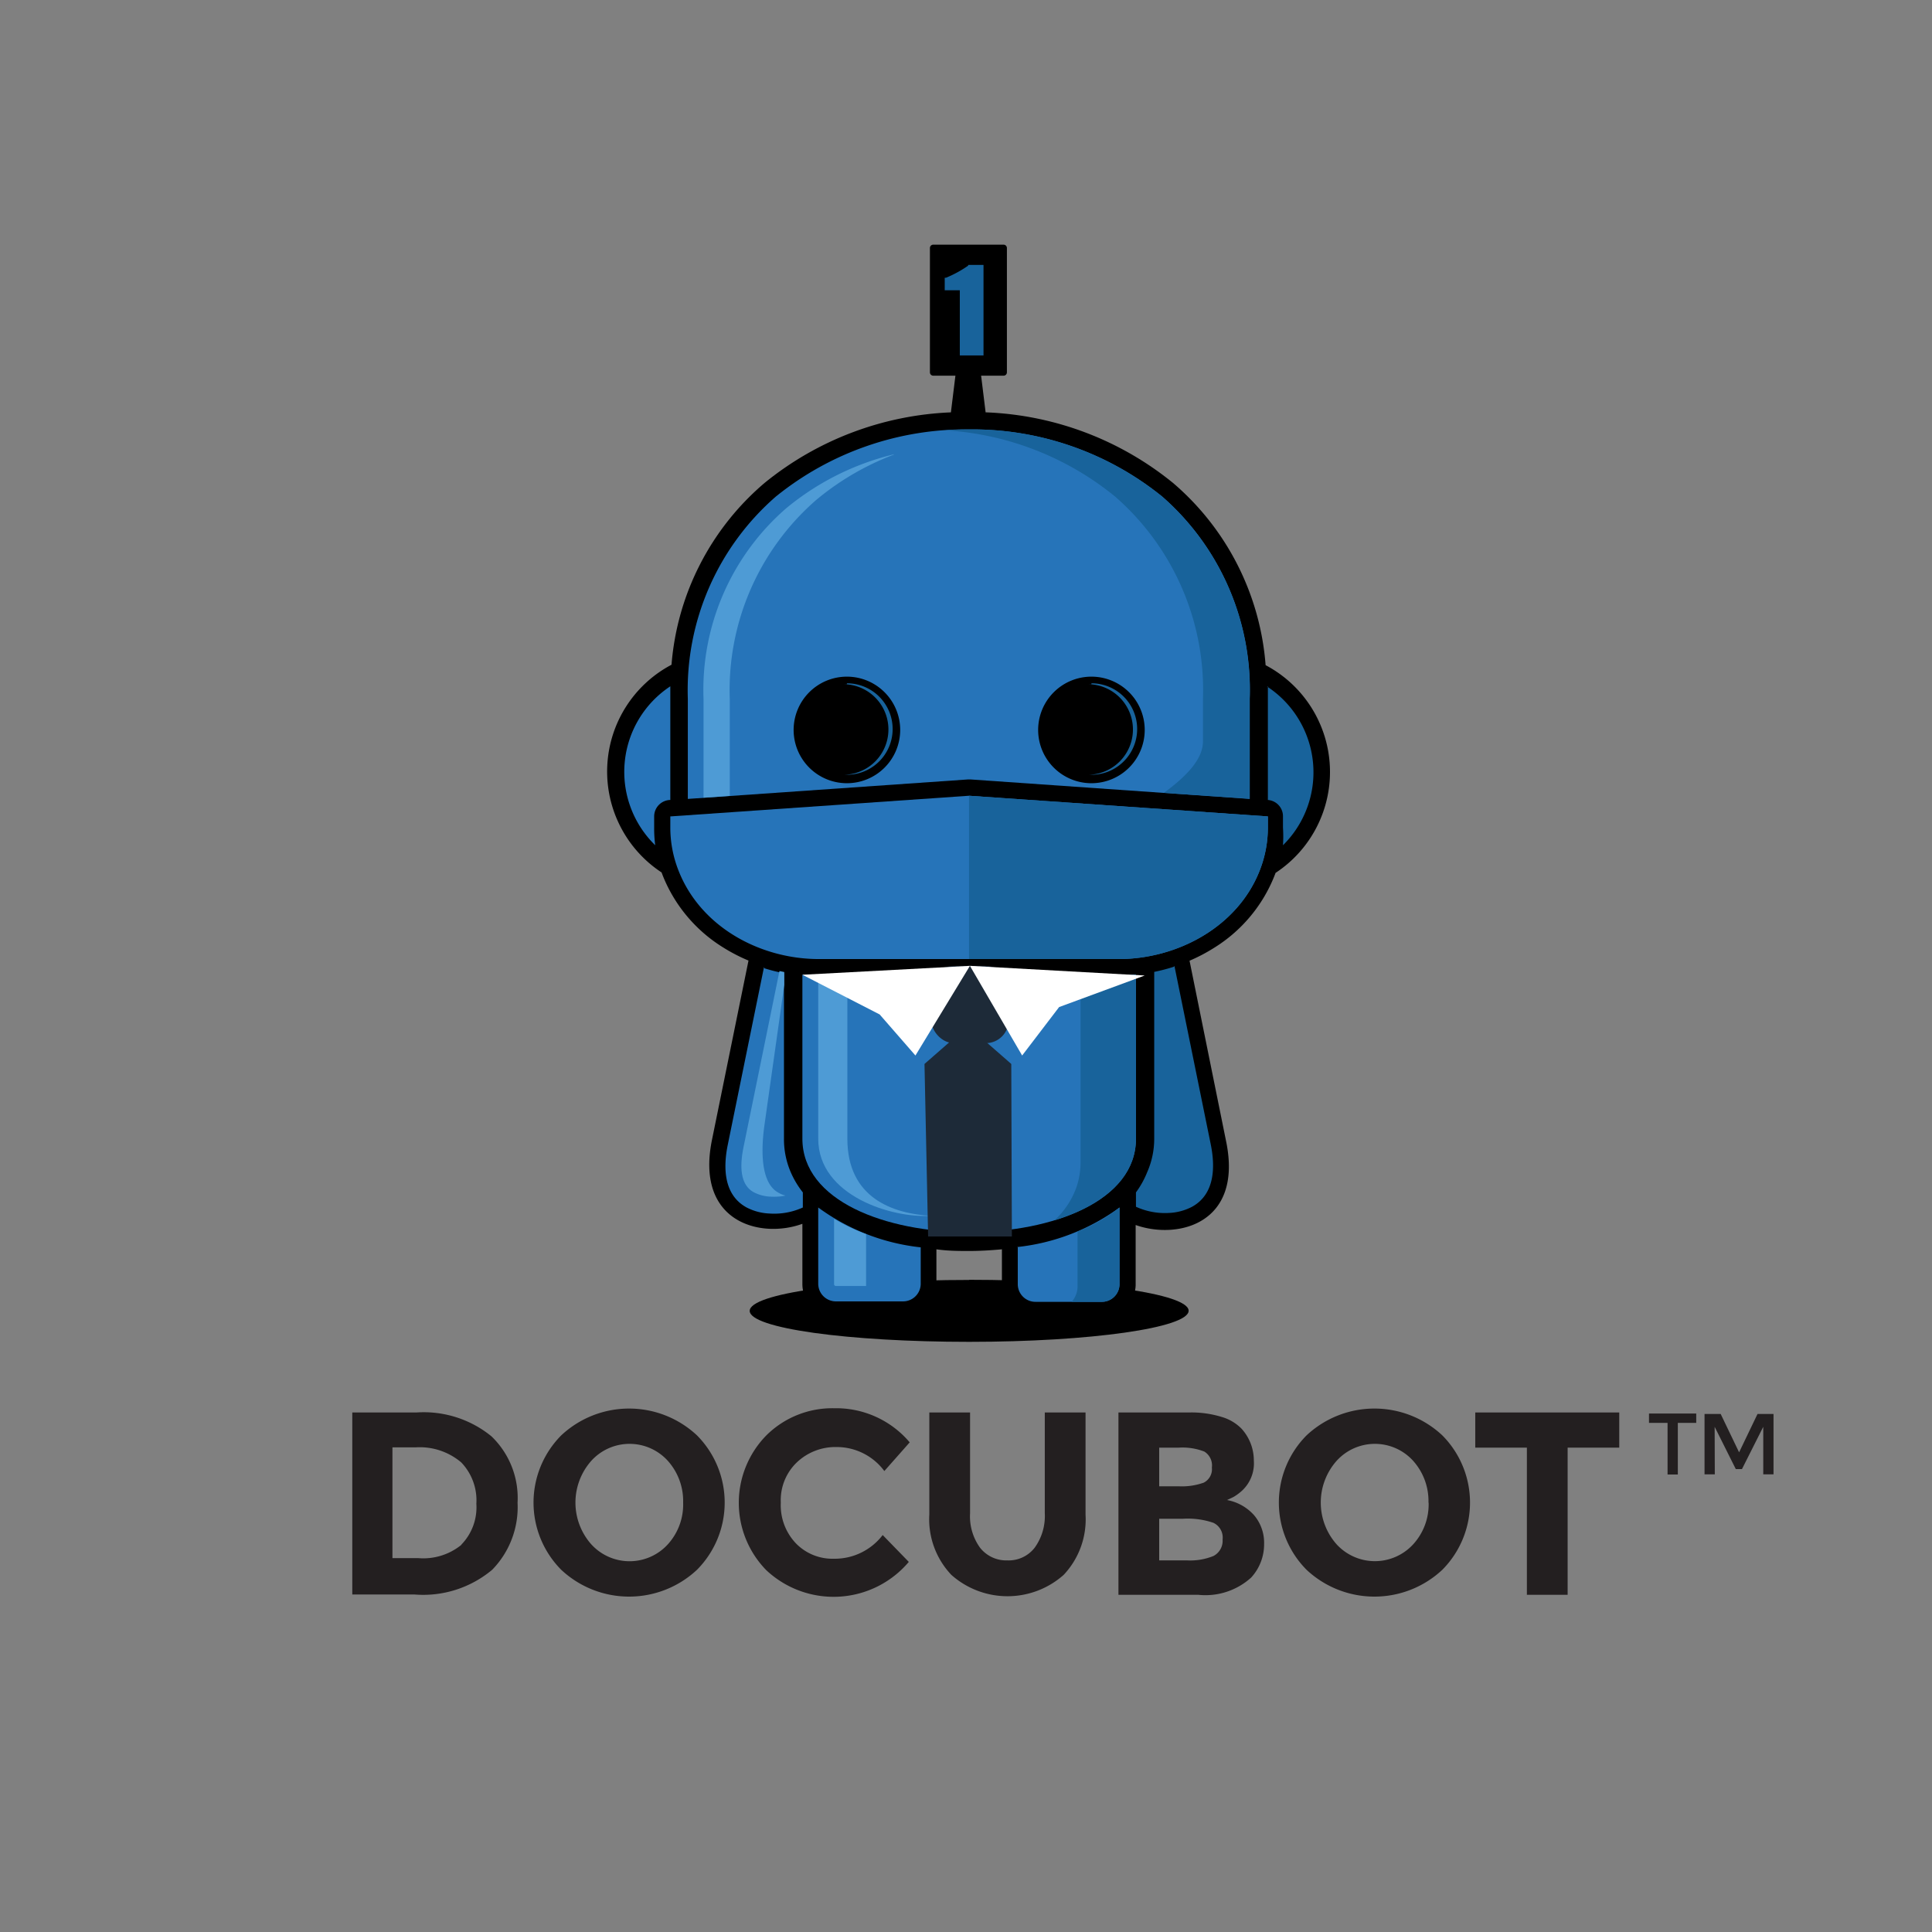 <?xml version="1.0" encoding="UTF-8"?>
<svg xmlns="http://www.w3.org/2000/svg" id="Layer_1" data-name="Layer 1" viewBox="0 0 128 128">
  <rect x="0" y="0" width="128" height="128" fill="#808080" stroke="none"/>
  <defs>
    <style>.cls-1{fill:#231f20;}.cls-2,.cls-3,.cls-4,.cls-5{fill-rule:evenodd;}.cls-3,.cls-8{fill:#18639b;}.cls-4{fill:#2674b9;}.cls-5{fill:#4e9bd5;}.cls-6{fill:#1d2a38;}.cls-7{fill:#fff;}</style>
  </defs>
  <title>icon</title>
  <path class="cls-1" d="M32.56,95.16a5.66,5.66,0,0,1,1.73,4.4A5.94,5.94,0,0,1,32.61,104a7.11,7.11,0,0,1-5.14,1.64H23.34V93.58H27.6A7.09,7.09,0,0,1,32.56,95.16Zm-2,7.18a3.54,3.54,0,0,0,1-2.71,3.63,3.63,0,0,0-1-2.74,4.25,4.25,0,0,0-3-1H26v7.34h1.71A4,4,0,0,0,30.58,102.34Z"></path>
  <path class="cls-1" d="M46.18,104a6.58,6.58,0,0,1-9,0,6.32,6.32,0,0,1,0-8.9,6.58,6.58,0,0,1,9,0,6.32,6.32,0,0,1,0,8.9Zm-.92-4.44a4,4,0,0,0-1-2.76,3.42,3.42,0,0,0-5.1,0,4.17,4.17,0,0,0,0,5.5,3.43,3.43,0,0,0,5.1,0A3.92,3.92,0,0,0,45.26,99.55Z"></path>
  <path class="cls-1" d="M55.23,103.27a4,4,0,0,0,3.25-1.57l1.73,1.78a6.52,6.52,0,0,1-9.44.55,6.38,6.38,0,0,1,0-8.93,6.2,6.2,0,0,1,4.5-1.8,6.38,6.38,0,0,1,5,2.26l-1.68,1.9a3.93,3.93,0,0,0-3.18-1.59,3.71,3.71,0,0,0-2.6,1,3.46,3.46,0,0,0-1.08,2.68,3.66,3.66,0,0,0,1,2.7A3.37,3.37,0,0,0,55.23,103.27Z"></path>
  <path class="cls-1" d="M64.93,102.54a2.21,2.21,0,0,0,1.81.84,2.18,2.18,0,0,0,1.81-.84,3.59,3.59,0,0,0,.67-2.29V93.58h2.7v6.76a5.36,5.36,0,0,1-1.45,4,5.6,5.6,0,0,1-7.44,0,5.35,5.35,0,0,1-1.46-4V93.58h2.7v6.67A3.55,3.55,0,0,0,64.93,102.54Z"></path>
  <path class="cls-1" d="M79.39,105.66H74.1V93.58h4.7a6.78,6.78,0,0,1,2.12.29,3,3,0,0,1,1.34.79,3.13,3.13,0,0,1,.81,2.11,2.47,2.47,0,0,1-.92,2.11,3.31,3.31,0,0,1-.43.3l-.43.2a3.17,3.17,0,0,1,1.79,1,2.82,2.82,0,0,1,.67,1.91,3.25,3.25,0,0,1-.86,2.23A4.51,4.51,0,0,1,79.39,105.66ZM76.8,98.47h1.28a4.32,4.32,0,0,0,1.67-.24,1,1,0,0,0,.54-1,1.08,1.08,0,0,0-.5-1.06,4,4,0,0,0-1.69-.26H76.8Zm0,4.91h1.85a4.08,4.08,0,0,0,1.74-.29A1.13,1.13,0,0,0,81,102a1.08,1.08,0,0,0-.61-1.11,5.26,5.26,0,0,0-2-.27H76.8Z"></path>
  <path class="cls-1" d="M95.56,104a6.58,6.58,0,0,1-9,0,6.32,6.32,0,0,1,0-8.9,6.58,6.58,0,0,1,9,0,6.32,6.32,0,0,1,0,8.9Zm-.92-4.44a4,4,0,0,0-1-2.76,3.42,3.42,0,0,0-5.1,0,4.17,4.17,0,0,0,0,5.5,3.44,3.44,0,0,0,5.1,0A3.92,3.92,0,0,0,94.65,99.55Z"></path>
  <path class="cls-1" d="M103.86,95.91v9.75h-2.7V95.91H97.74V93.58h9.54v2.33Z"></path>
  <path class="cls-1" d="M111.16,94.27v3.42h-.68V94.27h-1.23v-.62h3.13v.62Z"></path>
  <path class="cls-1" d="M113.61,97.68h-.68v-4H114l1.22,2.54,1.22-2.54h1.06v4h-.68V94.53l-1.41,2.8H115l-1.4-2.8Z"></path>
  <path class="cls-2" d="M64.21,84.79c8,0,14.54.92,14.54,2.05S72.24,88.9,64.21,88.9,49.67,88,49.67,86.85s6.51-2.05,14.54-2.05Z"></path>
  <path class="cls-2" d="M65.34,27.32A20.89,20.89,0,0,1,77.72,32a17.64,17.64,0,0,1,6.13,12.07,8,8,0,0,1,.66,13.76l-.08.21a9.91,9.91,0,0,1-4,4.76,11.45,11.45,0,0,1-1.62.85l2.43,12c1.11,5.46-3.25,6.49-6,5.51v4A2.23,2.23,0,0,1,73,87.3H68.6a2.23,2.23,0,0,1-2.22-2.22V82.77c-.76.07-1.5.11-2.17.11s-1.41,0-2.17-.11v2.31a2.23,2.23,0,0,1-2.22,2.22H55.38a2.23,2.23,0,0,1-2.22-2.22v-4c-2.73,1-7.08-.06-6-5.51l2.43-11.93a11.43,11.43,0,0,1-1.68-.87,9.91,9.91,0,0,1-4-4.76l-.08-.21a8,8,0,0,1,.66-13.76A17.64,17.64,0,0,1,50.65,32,20.89,20.89,0,0,1,63,27.32l.3-2.44H65l.3,2.44Z"></path>
  <path class="cls-3" d="M77.81,64l2.4,11.79c.31,1.5.29,3.32-1.23,4.16a3.62,3.62,0,0,1-1.52.41,4.59,4.59,0,0,1-2.2-.41h0V79A6,6,0,0,0,76,77.67a5.5,5.5,0,0,0,.47-2.23V64.39h0a12,12,0,0,0,1.3-.34Z"></path>
  <path class="cls-4" d="M67.43,82.64v2.44a1.17,1.17,0,0,0,1.17,1.17H73a1.17,1.17,0,0,0,1.17-1.17V80a14,14,0,0,1-6.78,2.62Z"></path>
  <path class="cls-3" d="M71,86.25h2a1.17,1.17,0,0,0,1.17-1.17V80a10.36,10.36,0,0,1-2.78,1.59v3.55A1.56,1.56,0,0,1,71,86.25Z"></path>
  <path class="cls-4" d="M50.62,64.06l-2.4,11.77c-.31,1.5-.29,3.32,1.23,4.16A3.62,3.62,0,0,0,51,80.4a4.59,4.59,0,0,0,2.19-.4V79a6,6,0,0,1-.78-1.29,5.51,5.51,0,0,1-.47-2.23v-11a12.08,12.08,0,0,1-1.3-.33Z"></path>
  <path class="cls-5" d="M51.64,64.34,49.26,76c-.2,1-.34,2.46.7,3a2.59,2.59,0,0,0,1.08.28,3.72,3.72,0,0,0,1-.07,1.89,1.89,0,0,1-.69-.34c-1-.82-.9-2.93-.7-4.35l1.31-9.27V64.4l-.28-.06Z"></path>
  <path class="cls-4" d="M54.21,80v5.05a1.17,1.17,0,0,0,1.17,1.17h4.44A1.17,1.17,0,0,0,61,85.08V82.64A14,14,0,0,1,54.21,80Z"></path>
  <path class="cls-5" d="M55.26,80.77v4.31a.12.12,0,0,0,.12.12h2V81.76a12,12,0,0,1-2.1-1Z"></path>
  <path class="cls-4" d="M75.26,64.57V75.44c0,8.26-22.1,8.26-22.1,0V64.58q.55.05,1.09.05H74.11q.57,0,1.15-.06Z"></path>
  <path class="cls-5" d="M54.21,64.63V75.44c0,3.81,4.94,5.27,7.4,5.11-2.44-.16-5.47-1.16-5.47-5.11V64.63H54.21Z"></path>
  <path class="cls-3" d="M75.26,64.57V75.44c0,2.66-2.29,4.46-5.4,5.41a5.49,5.49,0,0,0,1.46-2.2A5.2,5.2,0,0,0,71.59,77V64.63h2.52q.57,0,1.15-.06Z"></path>
  <path class="cls-4" d="M64.18,28.45A20,20,0,0,0,51.4,32.9a17,17,0,0,0-5.83,13.39v6.64l18.56-1.29h.17l18.5,1.29V46.29A17,17,0,0,0,77,32.9a20,20,0,0,0-12.78-4.45Z"></path>
  <path class="cls-5" d="M59.22,30.1a17.7,17.7,0,0,0-7.15,3.59,15.92,15.92,0,0,0-5.46,12.6v6.56l1.74-.12v-6.4a16.69,16.69,0,0,1,5.73-13.21,17.9,17.9,0,0,1,5.14-3Z"></path>
  <path class="cls-3" d="M64.18,28.45q-.78,0-1.55.06A19.63,19.63,0,0,1,73.88,32.9,17,17,0,0,1,79.7,46.29v2.83c0,1.23-1.2,2.39-2.59,3.41l5.68.39V46.29A17,17,0,0,0,77,32.9a20,20,0,0,0-12.78-4.45Z"></path>
  <path class="cls-2" d="M56.11,44.83a3.53,3.53,0,1,1-3.53,3.53,3.53,3.53,0,0,1,3.53-3.53Zm16.2,0a3.53,3.53,0,1,1-3.53,3.53,3.53,3.53,0,0,1,3.53-3.53Z"></path>
  <path class="cls-3" d="M56.11,45.33h-.25a3,3,0,0,1,0,6h.25a3,3,0,0,0,0-6.06Zm16.2,0h-.25a3,3,0,0,1,0,6h.25a3,3,0,1,0,0-6.06Z"></path>
  <path class="cls-3" d="M83.94,45.48A6.79,6.79,0,0,1,85,56,8.65,8.65,0,0,0,85,54.83v-.74h0A1.08,1.08,0,0,0,84,53H84V46.29q0-.41,0-.81Z"></path>
  <path class="cls-4" d="M44.41,53h0a1.09,1.09,0,0,0-1.07,1.09v.74A8.67,8.67,0,0,0,43.41,56a6.79,6.79,0,0,1,1-10.53q0,.4,0,.81V53Z"></path>
  <rect class="cls-6" x="61.7" y="63.99" width="5.12" height="5.12" rx="1.5" ry="1.5"></rect>
  <polygon class="cls-6" points="64.14 67.99 64.14 67.92 64.12 67.96 64.11 67.92 64.11 67.99 61.25 70.49 61.49 81.92 67.04 81.92 67 70.49 64.14 67.99"></polygon>
  <polygon class="cls-7" points="53.16 64.58 64.26 63.99 60.65 69.93 58.28 67.21 53.16 64.58"></polygon>
  <polygon class="cls-7" points="75.84 64.63 64.26 63.99 67.72 69.93 70.17 66.72 75.84 64.63"></polygon>
  <path class="cls-4" d="M84,54.09v.74a7.77,7.77,0,0,1-.54,2.84C82,61.41,78,63.54,74.11,63.54H54.25c-3.9,0-7.84-2.13-9.3-5.87a7.77,7.77,0,0,1-.54-2.84v-.74L64.2,52.72,84,54.09Z"></path>
  <path class="cls-3" d="M84,54.09v.74a7.77,7.77,0,0,1-.54,2.84C82,61.41,78,63.54,74.11,63.54H64.2V52.72L84,54.09Z"></path>
  <path d="M61.61,16.43a.22.22,0,0,1,.22-.22h4.66a.22.22,0,0,1,.22.22v8.24a.22.22,0,0,1-.22.22H61.83a.22.22,0,0,1-.22-.22"></path>
  <path class="cls-8" d="M64.13,17.61a7.62,7.62,0,0,1-1.45.79l-.09,0v.83h1v4.32h1.57v-6h-1Z"></path>
</svg>
